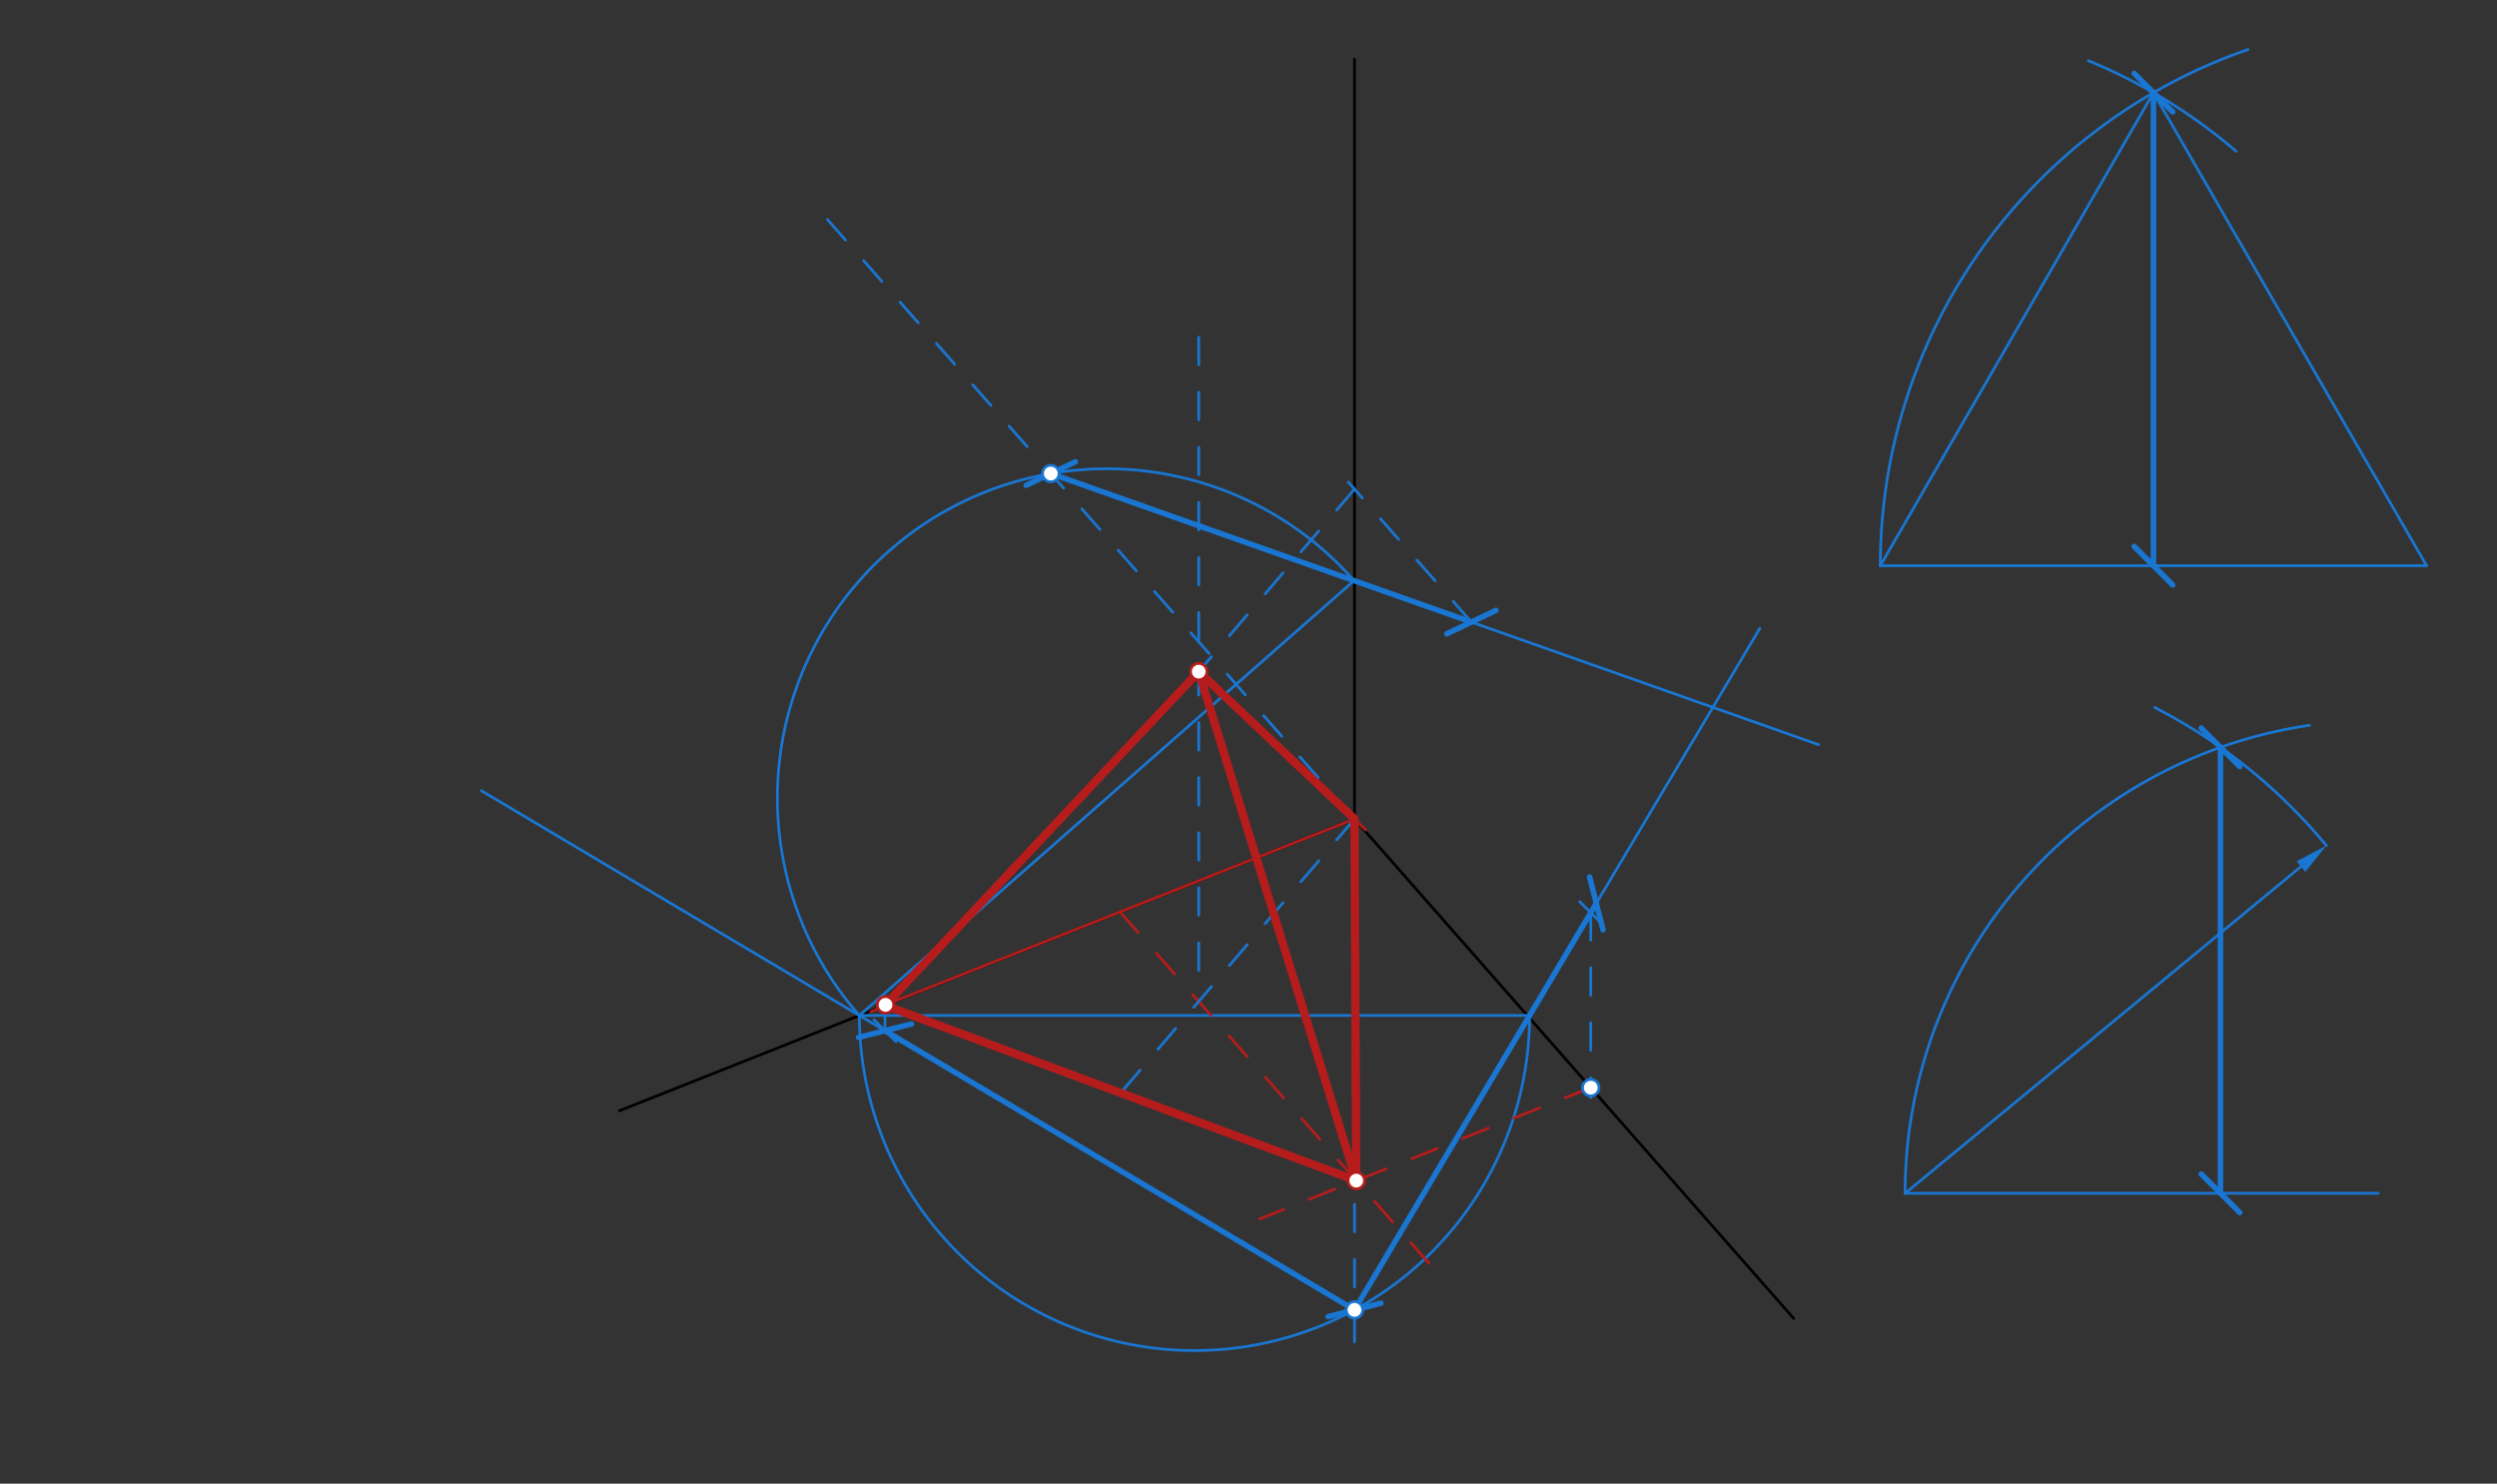 <svg xmlns="http://www.w3.org/2000/svg" class="svg--816" height="100%" preserveAspectRatio="xMidYMid meet" viewBox="0 0 907 539" width="100%"><rect x="0" y="0" width="907" height="539" fill="#333333" stroke="none"/><defs><marker id="marker-arrow" markerHeight="16" markerUnits="userSpaceOnUse" markerWidth="24" orient="auto-start-reverse" refX="24" refY="4" viewBox="0 0 24 8"><path d="M 0 0 L 24 4 L 0 8 z" stroke="inherit"></path></marker></defs><g class="aux-layer--949"></g><g class="main-layer--75a"><g class="element--733"><line stroke="#000000" stroke-dasharray="none" stroke-linecap="round" stroke-width="1" x1="492" x2="492" y1="297.516" y2="21.516"></line></g><g class="element--733"><line stroke="#000000" stroke-dasharray="none" stroke-linecap="round" stroke-width="1" x1="492" x2="225" y1="297.516" y2="403.516"></line></g><g class="element--733"><line stroke="#000000" stroke-dasharray="none" stroke-linecap="round" stroke-width="1" x1="492" x2="651.564" y1="297.516" y2="479.02"></line></g><g class="element--733"><line stroke="#1976D2" stroke-dasharray="none" stroke-linecap="round" stroke-width="1" x1="312.022" x2="555.741" y1="368.914" y2="368.914"></line></g><g class="element--733"><line stroke="#1976D2" stroke-dasharray="10" stroke-linecap="round" stroke-width="1" x1="492" x2="492" y1="297.516" y2="487.516"></line></g><g class="element--733"><path d="M 312.158 368.914 A 121.723 121.723 0 0 0 555.604 368.914" fill="none" stroke="#1976D2" stroke-dasharray="none" stroke-linecap="round" stroke-width="1"></path></g><g class="element--733"><line stroke="#1976D2" stroke-dasharray="none" stroke-linecap="round" stroke-width="1" x1="492" x2="174.834" y1="475.865" y2="287.247"></line></g><g class="element--733"><line stroke="#1976D2" stroke-dasharray="none" stroke-linecap="round" stroke-width="1" x1="492" x2="639.229" y1="475.865" y2="228.296"></line></g><g class="element--733"><line stroke="#1976D2" stroke-dasharray="none" stroke-linecap="round" stroke-width="1" x1="683" x2="881.425" y1="205.516" y2="205.516"></line></g><g class="element--733"><path d="M 683 205.516 A 198.425 198.425 0 0 1 816.555 17.994" fill="none" stroke="#1976D2" stroke-dasharray="none" stroke-linecap="round" stroke-width="1"></path></g><g class="element--733"><path d="M 812.217 54.932 A 198.425 198.425 0 0 0 758.597 22.055" fill="none" stroke="#1976D2" stroke-dasharray="none" stroke-linecap="round" stroke-width="1"></path></g><g class="element--733"><line stroke="#1976D2" stroke-dasharray="none" stroke-linecap="round" stroke-width="1" x1="683" x2="782.213" y1="205.516" y2="33.674"></line></g><g class="element--733"><line stroke="#1976D2" stroke-dasharray="none" stroke-linecap="round" stroke-width="1" x1="782.213" x2="881.425" y1="33.674" y2="205.516"></line></g><g class="element--733"><line stroke="#1976D2" stroke-dasharray="none" stroke-linecap="round" stroke-width="2" x1="782.213" x2="782.213" y1="33.674" y2="205.516"></line><path d="M789.213,26.674 l-14,14" stroke="#1976D2" stroke-linecap="round" stroke-width="2" transform="rotate(90, 782.213, 33.674)"></path><path d="M789.213,198.516 l-14,14" stroke="#1976D2" stroke-linecap="round" stroke-width="2" transform="rotate(270, 782.213, 205.516)"></path></g><g class="element--733"><line stroke="#1976D2" stroke-dasharray="none" stroke-linecap="round" stroke-width="2" x1="492" x2="321.454" y1="475.865" y2="374.442"></line><path d="M499,468.865 l-14,14" stroke="#1976D2" stroke-linecap="round" stroke-width="2" transform="rotate(210.74, 492, 475.865)"></path><path d="M328.454,367.442 l-14,14" stroke="#1976D2" stroke-linecap="round" stroke-width="2" transform="rotate(30.74, 321.454, 374.442)"></path></g><g class="element--733"><line stroke="#1976D2" stroke-dasharray="10" stroke-linecap="round" stroke-width="1" x1="321.454" x2="321.454" y1="374.442" y2="365.057"></line><path d="M325.454,370.442 l-8,8" stroke="#1976D2" stroke-linecap="round" stroke-width="1" transform="rotate(270, 321.454, 374.442)"></path></g><g class="element--733"><line stroke="#B71C1C" stroke-dasharray="none" stroke-linecap="round" stroke-width="1" x1="321.656" x2="492" y1="365.057" y2="297.516"></line></g><g class="element--733"><line stroke="#1976D2" stroke-dasharray="none" stroke-linecap="round" stroke-width="2" x1="492" x2="579.836" y1="475.865" y2="328.168"></line><path d="M586.836,321.168 l-14,14" stroke="#1976D2" stroke-linecap="round" stroke-width="2" transform="rotate(120.74, 579.836, 328.168)"></path></g><g class="element--733"><line stroke="#1976D2" stroke-dasharray="10" stroke-linecap="round" stroke-width="1" x1="577.817" x2="577.817" y1="331.563" y2="398.733"></line><path d="M581.817,327.563 l-8,8" stroke="#1976D2" stroke-linecap="round" stroke-width="1" transform="rotate(90, 577.817, 331.563)"></path></g><g class="element--733"><line stroke="#B71C1C" stroke-dasharray="10" stroke-linecap="round" stroke-width="1" x1="406.828" x2="519.919" y1="331.287" y2="459.928"></line></g><g class="element--733"><line stroke="#B71C1C" stroke-dasharray="10" stroke-linecap="round" stroke-width="1" x1="577.817" x2="457.551" y1="395.132" y2="442.818"></line></g><g class="element--733"><line stroke="#B71C1C" stroke-dasharray="none" stroke-linecap="round" stroke-width="1" x1="321.454" x2="492.645" y1="365.223" y2="428.903"></line><path d="M325.454,361.223 l-8,8" stroke="#B71C1C" stroke-linecap="round" stroke-width="1" transform="rotate(20.404, 321.454, 365.223)"></path></g><g class="element--733"><line stroke="#B71C1C" stroke-dasharray="none" stroke-linecap="round" stroke-width="1" x1="492" x2="492.645" y1="297.516" y2="428.903"></line><path d="M496,293.516 l-8,8" stroke="#B71C1C" stroke-linecap="round" stroke-width="1" transform="rotate(89.719, 492, 297.516)"></path></g><g class="element--733"><line stroke="#1976D2" stroke-dasharray="none" stroke-linecap="round" stroke-width="1" x1="692" x2="863.842" y1="433.516" y2="433.516"></line></g><g class="element--733"><path d="M 692 433.516 A 171.842 171.842 0 0 1 838.918 263.491" fill="none" stroke="#1976D2" stroke-dasharray="none" stroke-linecap="round" stroke-width="1"></path></g><g class="element--733"><path d="M 845.022 307.195 A 198.425 198.425 0 0 0 782.642 257.003" fill="none" stroke="#1976D2" stroke-dasharray="none" stroke-linecap="round" stroke-width="1"></path></g><g class="element--733"><line stroke="#1976D2" stroke-dasharray="none" stroke-linecap="round" stroke-width="1" x1="692" x2="835.768" y1="433.516" y2="314.835"></line><path d="M845.022,307.195 l12,2.5 l0,-5 z" fill="#1976D2" stroke="#1976D2" stroke-width="0" transform="rotate(140.46, 845.022, 307.195)"></path></g><g class="element--733"><line stroke="#1976D2" stroke-dasharray="none" stroke-linecap="round" stroke-width="2" x1="806.56" x2="806.56" y1="271.502" y2="433.516"></line><path d="M813.56,264.502 l-14,14" stroke="#1976D2" stroke-linecap="round" stroke-width="2" transform="rotate(90, 806.56, 271.502)"></path><path d="M813.56,426.516 l-14,14" stroke="#1976D2" stroke-linecap="round" stroke-width="2" transform="rotate(270, 806.56, 433.516)"></path></g><g class="element--733"><line stroke="#1976D2" stroke-dasharray="none" stroke-linecap="round" stroke-width="1" x1="312.158" x2="491.848" y1="368.914" y2="210.945"></line></g><g class="element--733"><line stroke="#1976D2" stroke-dasharray="10" stroke-linecap="round" stroke-width="1" x1="492" x2="299.337" y1="297.516" y2="78.362"></line></g><g class="element--733"><path d="M 491.848 210.945 A 119.627 119.627 0 0 0 312.158 368.914" fill="none" stroke="#1976D2" stroke-dasharray="none" stroke-linecap="round" stroke-width="1"></path></g><g class="element--733"><line stroke="#1976D2" stroke-dasharray="none" stroke-linecap="round" stroke-width="1" x1="381.691" x2="660.583" y1="172.039" y2="270.539"></line></g><g class="element--733"><line stroke="#1976D2" stroke-dasharray="none" stroke-linecap="round" stroke-width="2" x1="381.691" x2="534.457" y1="172.039" y2="225.994"></line><path d="M388.691,165.039 l-14,14" stroke="#1976D2" stroke-linecap="round" stroke-width="2" transform="rotate(19.452, 381.691, 172.039)"></path><path d="M541.457,218.994 l-14,14" stroke="#1976D2" stroke-linecap="round" stroke-width="2" transform="rotate(199.452, 534.457, 225.994)"></path></g><g class="element--733"><line stroke="#1976D2" stroke-dasharray="10" stroke-linecap="round" stroke-width="1" x1="534.457" x2="489.745" y1="225.994" y2="175.134"></line></g><g class="element--733"><line stroke="#1976D2" stroke-dasharray="10" stroke-linecap="round" stroke-width="1" x1="492" x2="407.049" y1="297.516" y2="397.063"></line></g><g class="element--733"><line stroke="#1976D2" stroke-dasharray="10" stroke-linecap="round" stroke-width="1" x1="435.423" x2="435.423" y1="352.516" y2="115.516"></line></g><g class="element--733"><line stroke="#1976D2" stroke-dasharray="10" stroke-linecap="round" stroke-width="1" x1="492" x2="426.067" y1="177.699" y2="254.96"></line></g><g class="element--733"><line stroke="#B71C1C" stroke-dasharray="none" stroke-linecap="round" stroke-width="3" x1="435.423" x2="321.454" y1="243.997" y2="365.223"></line></g><g class="element--733"><line stroke="#B71C1C" stroke-dasharray="none" stroke-linecap="round" stroke-width="3" x1="435.423" x2="492.645" y1="243.997" y2="428.903"></line></g><g class="element--733"><line stroke="#B71C1C" stroke-dasharray="none" stroke-linecap="round" stroke-width="3" x1="435.423" x2="492" y1="243.997" y2="297.516"></line></g><g class="element--733"><line stroke="#B71C1C" stroke-dasharray="none" stroke-linecap="round" stroke-width="3" x1="492" x2="492.645" y1="297.516" y2="428.903"></line></g><g class="element--733"><line stroke="#B71C1C" stroke-dasharray="none" stroke-linecap="round" stroke-width="3" x1="492.645" x2="321.454" y1="428.903" y2="365.223"></line></g><g class="element--733"><circle cx="492" cy="475.865" r="3" stroke="#1976D2" stroke-width="1" fill="#ffffff"></circle>}</g><g class="element--733"><circle cx="321.656" cy="365.057" r="3" stroke="#B71C1C" stroke-width="1" fill="#ffffff"></circle>}</g><g class="element--733"><circle cx="577.817" cy="395.132" r="3" stroke="#1976D2" stroke-width="1" fill="#ffffff"></circle>}</g><g class="element--733"><circle cx="492.645" cy="428.903" r="3" stroke="#B71C1C" stroke-width="1" fill="#ffffff"></circle>}</g><g class="element--733"><circle cx="381.691" cy="172.039" r="3" stroke="#1976D2" stroke-width="1" fill="#ffffff"></circle>}</g><g class="element--733"><circle cx="435.423" cy="243.997" r="3" stroke="#B71C1C" stroke-width="1" fill="#ffffff"></circle>}</g></g><g class="snaps-layer--ac6"></g><g class="temp-layer--52d"></g></svg>